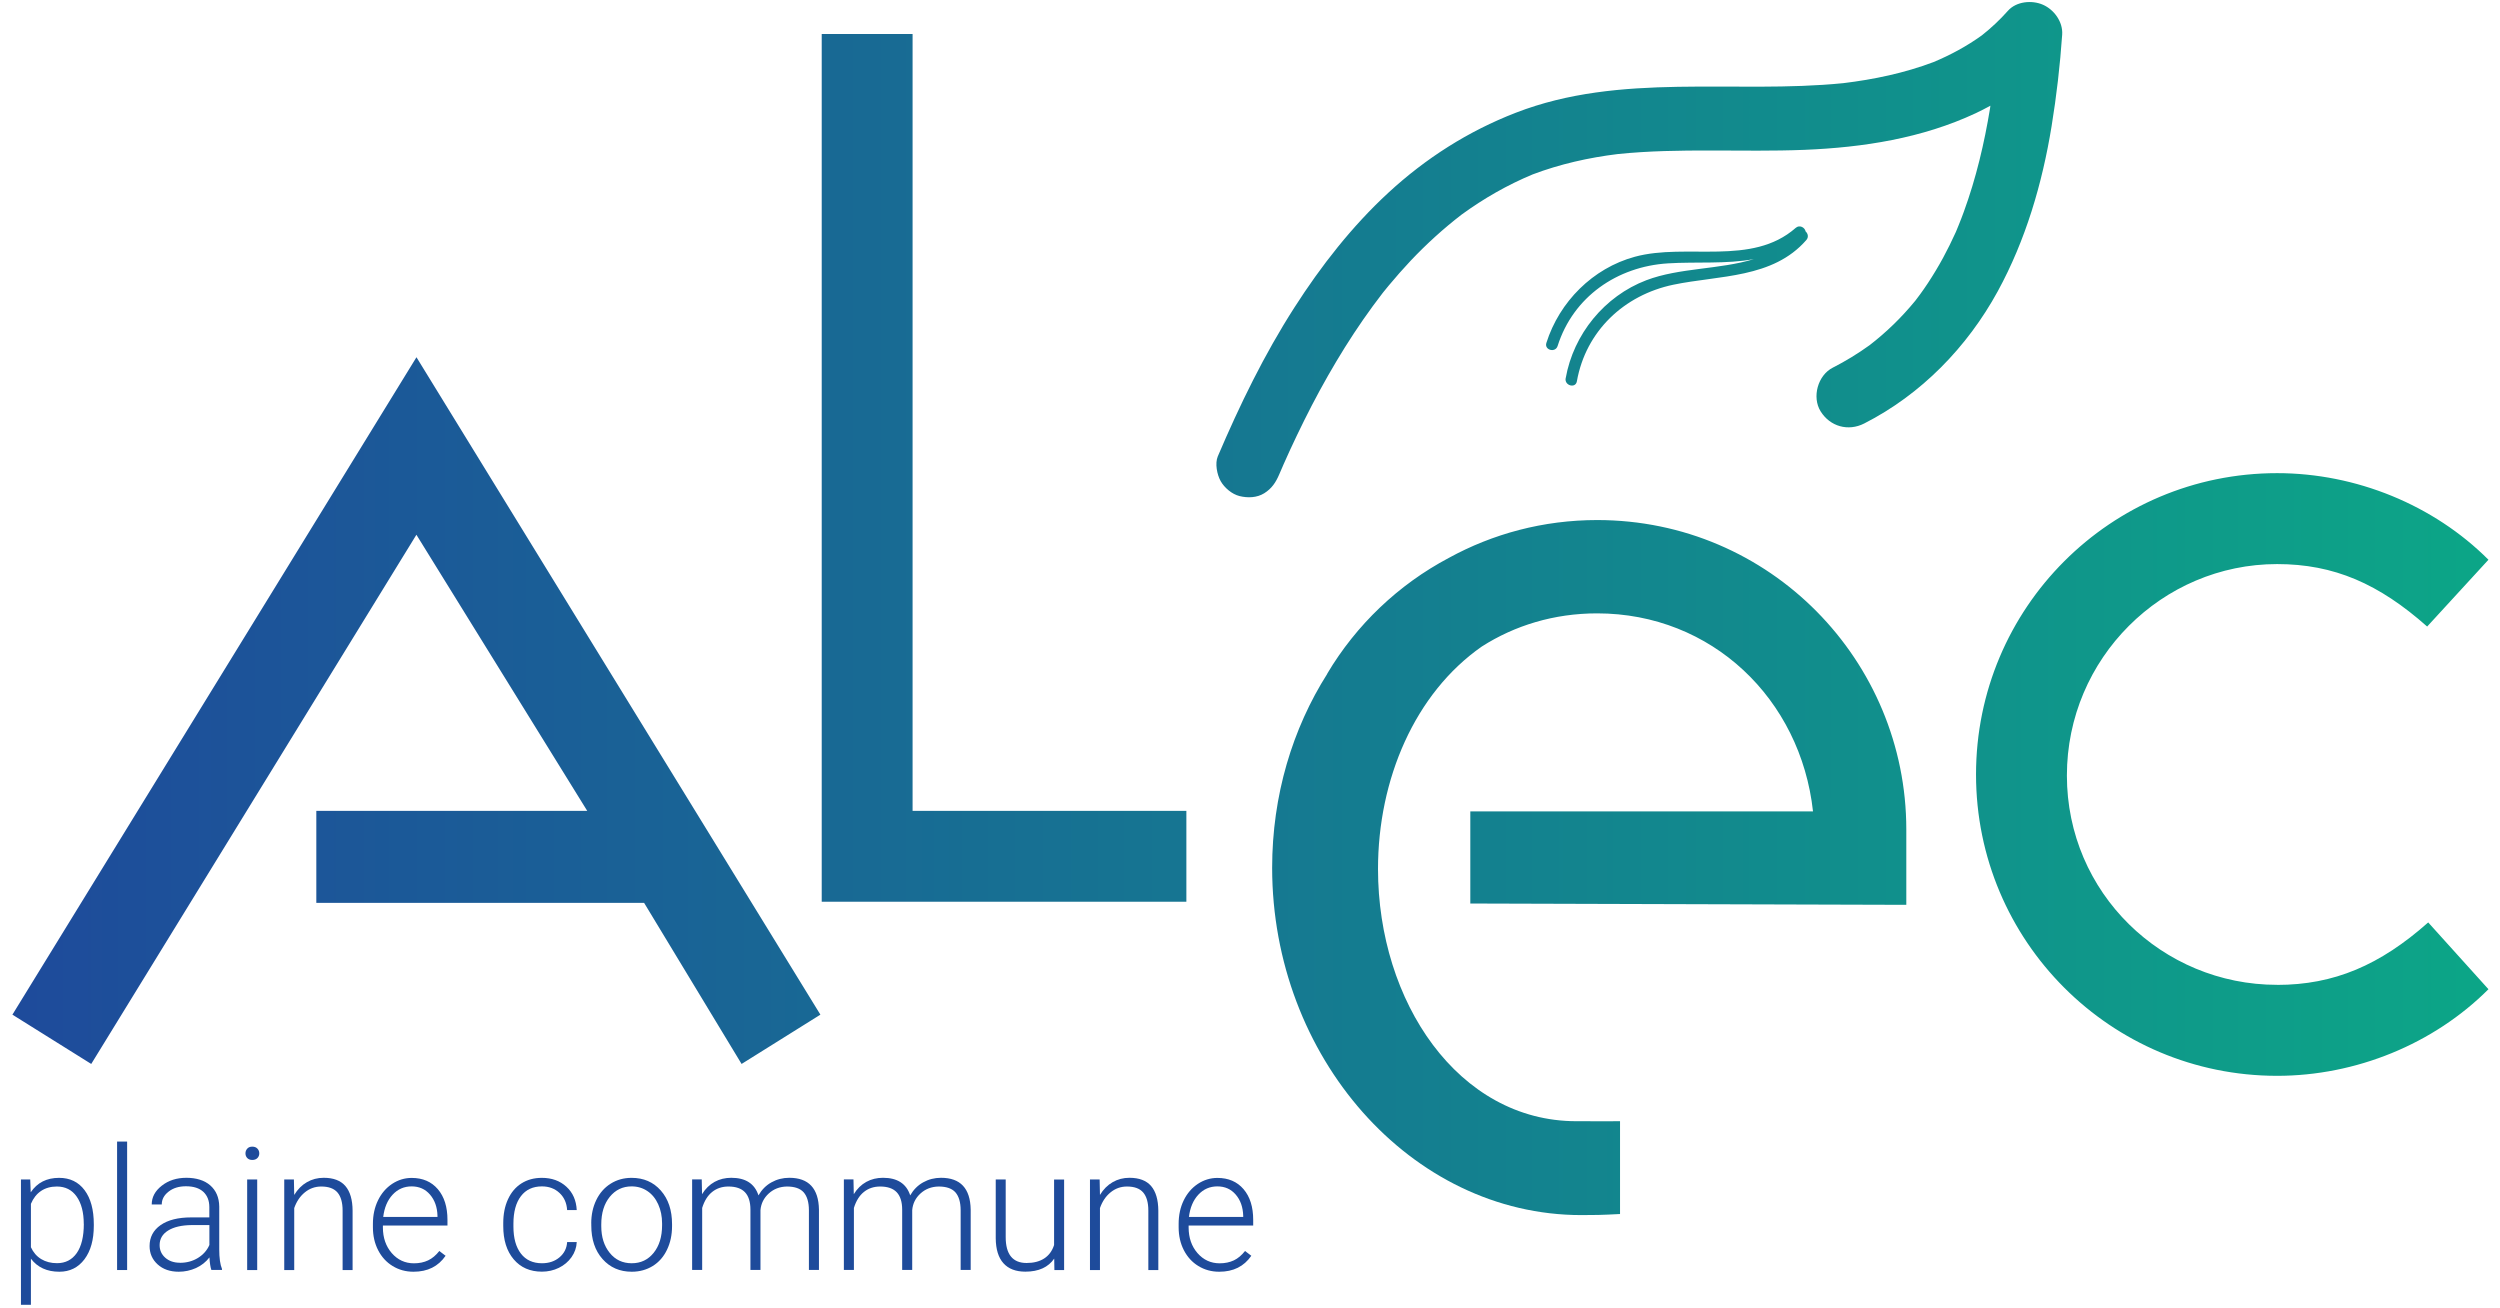 <svg xmlns="http://www.w3.org/2000/svg" xmlns:xlink="http://www.w3.org/1999/xlink" width="900" zoomAndPan="magnify" viewBox="0 0 675 353.25" height="471" preserveAspectRatio="xMidYMid meet" version="1.0"><defs><clipPath id="515292bb44"><path d="M 5 318 L 26 318 L 26 352.301 L 5 352.301 Z M 5 318 " clip-rule="nonzero"/></clipPath><clipPath id="a22afcae44"><path d="M 3 0.547 L 672 0.547 L 672 329 L 3 329 Z M 3 0.547 " clip-rule="nonzero"/></clipPath><clipPath id="93c64bff5a"><path d="M 553.926 34.098 C 555.266 25.895 556.215 17.637 556.789 9.348 C 557.027 5.906 554.605 2.598 551.59 1.277 C 548.605 -0.027 544.387 0.359 542.117 2.938 C 539.984 5.344 537.645 7.531 535.121 9.531 C 531.055 12.465 526.648 14.84 522.023 16.773 C 514.195 19.723 505.98 21.449 497.676 22.453 C 468.246 25.402 437.562 19.469 409.27 30.438 C 396.441 35.402 384.973 42.711 374.859 52.035 C 365.047 61.09 356.695 71.785 349.512 82.992 C 341.344 95.707 334.738 109.32 328.809 123.207 C 327.992 125.121 328.605 128.156 329.57 129.887 C 330.586 131.699 332.621 133.43 334.668 133.938 C 336.871 134.48 339.363 134.414 341.344 133.176 C 343.379 131.902 344.461 130.258 345.395 128.074 C 345.684 127.379 345.988 126.684 346.293 126.004 C 346.41 125.734 346.531 125.445 346.648 125.172 C 346.598 125.293 346.582 125.344 346.531 125.445 C 347.121 124.09 347.73 122.73 348.359 121.391 C 349.578 118.766 350.832 116.137 352.121 113.543 C 354.812 108.117 357.711 102.777 360.812 97.574 C 363.863 92.453 367.133 87.469 370.641 82.672 C 371.484 81.52 372.352 80.363 373.23 79.23 C 373.418 78.992 373.605 78.754 373.789 78.516 C 373.723 78.602 373.688 78.652 373.621 78.738 C 374.062 78.18 374.52 77.637 374.961 77.094 C 376.875 74.789 378.855 72.551 380.906 70.363 C 385.16 65.871 389.75 61.699 394.664 57.918 C 400.629 53.578 407.016 49.918 413.828 47.086 C 421.23 44.289 428.957 42.559 436.801 41.594 C 453.559 39.879 470.414 41.133 487.223 40.457 C 503.066 39.812 518.973 37.336 533.441 30.57 C 534.781 29.945 536.102 29.25 537.406 28.539 C 537.375 28.758 537.355 28.961 537.324 29.184 C 535.766 38.691 533.543 48.102 530.242 57.156 C 529.801 58.359 529.344 59.562 528.852 60.766 C 528.613 61.344 528.395 61.902 528.156 62.461 C 528.105 62.562 528.074 62.664 528.023 62.766 C 526.973 65.074 525.852 67.363 524.648 69.582 C 523.379 71.922 522.008 74.195 520.551 76.414 C 519.871 77.449 519.16 78.465 518.434 79.465 C 518.18 79.805 517.922 80.145 517.668 80.484 C 517.586 80.586 517.414 80.824 517.094 81.246 C 517.094 81.246 517.078 81.281 517.059 81.281 C 513.434 85.707 509.316 89.707 504.793 93.199 C 501.641 95.469 498.32 97.504 494.848 99.27 C 490.816 101.32 489.172 107.203 491.559 111.051 C 494.117 115.172 499.016 116.543 503.336 114.34 C 518.719 106.508 531.141 93.742 539.391 78.652 C 546.93 64.836 551.402 49.578 553.926 34.098 Z M 614.82 265.906 C 583.781 265.906 558.062 241.051 558.062 209.398 C 558.062 177.746 583.781 152.301 614.82 152.301 C 630.203 152.301 642.316 157.621 655.332 169.168 L 671.883 151.129 C 657.109 136.344 636.117 127.75 614.82 127.75 C 569.887 127.75 533.527 164.133 533.527 209.109 C 533.527 254.09 569.887 290.473 614.82 290.473 C 636.102 290.473 657.094 281.891 671.883 267.09 L 655.617 249.055 C 642.605 260.598 630.188 265.922 614.82 265.922 Z M 320.301 218.926 L 246.398 218.926 L 246.398 9.176 L 221.863 9.176 L 221.863 243.477 L 320.32 243.477 L 320.32 218.926 Z M 422.723 102.133 C 422.367 104.117 425.398 104.965 425.754 102.965 C 428.16 89.383 438.512 79.652 451.812 76.871 C 464.164 74.297 478.668 75.211 487.715 64.801 C 488.41 64.004 488.121 63.02 487.512 62.48 C 487.309 61.426 485.902 60.598 484.836 61.531 C 472.941 71.988 455.406 65.512 441.395 69.328 C 430.059 72.414 421.043 81.469 417.52 92.59 C 416.91 94.52 419.941 95.352 420.555 93.418 C 424.773 80.109 436.664 71.957 450.34 71.109 C 457.961 70.633 466.062 71.344 473.551 69.957 C 464.281 72.805 453.438 72.262 444.492 75.668 C 433.211 79.977 424.84 90.23 422.738 102.117 Z M 3.352 273.957 L 24.633 287.266 L 112.43 144.383 L 158.547 218.926 L 85.406 218.926 L 85.406 243.781 L 173.914 243.781 L 200.227 287.266 L 221.508 273.957 L 112.445 96.453 Z M 431.262 140.414 C 416.641 140.414 403.016 144.145 391.176 150.637 C 377.535 157.859 366.184 168.727 358.355 181.883 L 358.391 181.883 C 348.984 196.699 343.48 214.758 343.48 234.305 C 343.48 285.199 380.82 328.074 426.973 328.074 C 430.465 328.074 432.227 328.059 437.41 327.785 L 437.41 302.727 C 433.801 302.762 434.582 302.727 425.617 302.727 C 393.73 302.727 372.062 270.449 372.062 234.625 C 372.062 210.348 382.043 187.172 400.07 174.574 C 408.965 168.879 419.586 165.609 431.227 165.609 C 462.18 165.609 486.172 188.699 489.512 219.078 L 396.984 219.078 L 396.984 243.949 L 514.703 244.305 L 514.703 223.961 C 514.703 178.391 477.973 140.414 431.227 140.414 Z M 431.262 140.414 " clip-rule="nonzero"/></clipPath><linearGradient x1="-0" gradientTransform="matrix(1.694, 0, 0, 1.695, 3.351, 0.547)" y1="96.6" x2="394.58" gradientUnits="userSpaceOnUse" y2="96.6" id="e1e16eafc9"><stop stop-opacity="1" stop-color="rgb(11.8%, 29.399%, 60.799%)" offset="0"/><stop stop-opacity="1" stop-color="rgb(11.771%, 29.538%, 60.768%)" offset="0.008"/><stop stop-opacity="1" stop-color="rgb(11.716%, 29.817%, 60.706%)" offset="0.016"/><stop stop-opacity="1" stop-color="rgb(11.661%, 30.096%, 60.645%)" offset="0.023"/><stop stop-opacity="1" stop-color="rgb(11.604%, 30.374%, 60.583%)" offset="0.031"/><stop stop-opacity="1" stop-color="rgb(11.549%, 30.653%, 60.521%)" offset="0.039"/><stop stop-opacity="1" stop-color="rgb(11.494%, 30.933%, 60.46%)" offset="0.047"/><stop stop-opacity="1" stop-color="rgb(11.438%, 31.212%, 60.397%)" offset="0.055"/><stop stop-opacity="1" stop-color="rgb(11.383%, 31.491%, 60.336%)" offset="0.062"/><stop stop-opacity="1" stop-color="rgb(11.328%, 31.769%, 60.274%)" offset="0.07"/><stop stop-opacity="1" stop-color="rgb(11.272%, 32.048%, 60.213%)" offset="0.078"/><stop stop-opacity="1" stop-color="rgb(11.217%, 32.327%, 60.15%)" offset="0.086"/><stop stop-opacity="1" stop-color="rgb(11.162%, 32.607%, 60.089%)" offset="0.094"/><stop stop-opacity="1" stop-color="rgb(11.105%, 32.884%, 60.028%)" offset="0.102"/><stop stop-opacity="1" stop-color="rgb(11.05%, 33.163%, 59.966%)" offset="0.109"/><stop stop-opacity="1" stop-color="rgb(10.994%, 33.443%, 59.904%)" offset="0.117"/><stop stop-opacity="1" stop-color="rgb(10.939%, 33.722%, 59.842%)" offset="0.125"/><stop stop-opacity="1" stop-color="rgb(10.884%, 34.001%, 59.781%)" offset="0.133"/><stop stop-opacity="1" stop-color="rgb(10.828%, 34.279%, 59.718%)" offset="0.141"/><stop stop-opacity="1" stop-color="rgb(10.773%, 34.558%, 59.657%)" offset="0.148"/><stop stop-opacity="1" stop-color="rgb(10.718%, 34.837%, 59.595%)" offset="0.156"/><stop stop-opacity="1" stop-color="rgb(10.661%, 35.117%, 59.534%)" offset="0.164"/><stop stop-opacity="1" stop-color="rgb(10.606%, 35.396%, 59.473%)" offset="0.172"/><stop stop-opacity="1" stop-color="rgb(10.551%, 35.674%, 59.41%)" offset="0.18"/><stop stop-opacity="1" stop-color="rgb(10.495%, 35.953%, 59.349%)" offset="0.188"/><stop stop-opacity="1" stop-color="rgb(10.44%, 36.232%, 59.286%)" offset="0.195"/><stop stop-opacity="1" stop-color="rgb(10.385%, 36.511%, 59.225%)" offset="0.203"/><stop stop-opacity="1" stop-color="rgb(10.329%, 36.789%, 59.163%)" offset="0.211"/><stop stop-opacity="1" stop-color="rgb(10.274%, 37.068%, 59.102%)" offset="0.219"/><stop stop-opacity="1" stop-color="rgb(10.219%, 37.347%, 59.039%)" offset="0.227"/><stop stop-opacity="1" stop-color="rgb(10.162%, 37.627%, 58.978%)" offset="0.234"/><stop stop-opacity="1" stop-color="rgb(10.107%, 37.906%, 58.917%)" offset="0.242"/><stop stop-opacity="1" stop-color="rgb(10.051%, 38.184%, 58.855%)" offset="0.25"/><stop stop-opacity="1" stop-color="rgb(9.996%, 38.463%, 58.794%)" offset="0.258"/><stop stop-opacity="1" stop-color="rgb(9.941%, 38.742%, 58.731%)" offset="0.266"/><stop stop-opacity="1" stop-color="rgb(9.885%, 39.021%, 58.67%)" offset="0.273"/><stop stop-opacity="1" stop-color="rgb(9.83%, 39.301%, 58.607%)" offset="0.281"/><stop stop-opacity="1" stop-color="rgb(9.775%, 39.578%, 58.546%)" offset="0.289"/><stop stop-opacity="1" stop-color="rgb(9.718%, 39.857%, 58.484%)" offset="0.297"/><stop stop-opacity="1" stop-color="rgb(9.663%, 40.137%, 58.423%)" offset="0.305"/><stop stop-opacity="1" stop-color="rgb(9.608%, 40.416%, 58.36%)" offset="0.312"/><stop stop-opacity="1" stop-color="rgb(9.552%, 40.694%, 58.299%)" offset="0.32"/><stop stop-opacity="1" stop-color="rgb(9.497%, 40.973%, 58.238%)" offset="0.328"/><stop stop-opacity="1" stop-color="rgb(9.442%, 41.252%, 58.176%)" offset="0.336"/><stop stop-opacity="1" stop-color="rgb(9.386%, 41.531%, 58.115%)" offset="0.344"/><stop stop-opacity="1" stop-color="rgb(9.331%, 41.811%, 58.052%)" offset="0.352"/><stop stop-opacity="1" stop-color="rgb(9.276%, 42.088%, 57.991%)" offset="0.359"/><stop stop-opacity="1" stop-color="rgb(9.219%, 42.368%, 57.928%)" offset="0.367"/><stop stop-opacity="1" stop-color="rgb(9.164%, 42.647%, 57.867%)" offset="0.375"/><stop stop-opacity="1" stop-color="rgb(9.109%, 42.926%, 57.805%)" offset="0.383"/><stop stop-opacity="1" stop-color="rgb(9.053%, 43.204%, 57.744%)" offset="0.391"/><stop stop-opacity="1" stop-color="rgb(8.998%, 43.483%, 57.683%)" offset="0.398"/><stop stop-opacity="1" stop-color="rgb(8.942%, 43.762%, 57.62%)" offset="0.406"/><stop stop-opacity="1" stop-color="rgb(8.887%, 44.041%, 57.559%)" offset="0.414"/><stop stop-opacity="1" stop-color="rgb(8.832%, 44.321%, 57.497%)" offset="0.422"/><stop stop-opacity="1" stop-color="rgb(8.775%, 44.598%, 57.436%)" offset="0.43"/><stop stop-opacity="1" stop-color="rgb(8.72%, 44.878%, 57.373%)" offset="0.438"/><stop stop-opacity="1" stop-color="rgb(8.665%, 45.157%, 57.312%)" offset="0.445"/><stop stop-opacity="1" stop-color="rgb(8.609%, 45.436%, 57.249%)" offset="0.453"/><stop stop-opacity="1" stop-color="rgb(8.554%, 45.715%, 57.188%)" offset="0.461"/><stop stop-opacity="1" stop-color="rgb(8.499%, 45.993%, 57.127%)" offset="0.469"/><stop stop-opacity="1" stop-color="rgb(8.443%, 46.272%, 57.065%)" offset="0.477"/><stop stop-opacity="1" stop-color="rgb(8.388%, 46.552%, 57.004%)" offset="0.484"/><stop stop-opacity="1" stop-color="rgb(8.333%, 46.831%, 56.941%)" offset="0.492"/><stop stop-opacity="1" stop-color="rgb(8.276%, 47.108%, 56.88%)" offset="0.5"/><stop stop-opacity="1" stop-color="rgb(8.221%, 47.388%, 56.818%)" offset="0.508"/><stop stop-opacity="1" stop-color="rgb(8.167%, 47.667%, 56.757%)" offset="0.516"/><stop stop-opacity="1" stop-color="rgb(8.11%, 47.946%, 56.694%)" offset="0.523"/><stop stop-opacity="1" stop-color="rgb(8.055%, 48.225%, 56.633%)" offset="0.531"/><stop stop-opacity="1" stop-color="rgb(7.999%, 48.503%, 56.57%)" offset="0.539"/><stop stop-opacity="1" stop-color="rgb(7.944%, 48.782%, 56.509%)" offset="0.547"/><stop stop-opacity="1" stop-color="rgb(7.889%, 49.062%, 56.448%)" offset="0.555"/><stop stop-opacity="1" stop-color="rgb(7.832%, 49.341%, 56.386%)" offset="0.562"/><stop stop-opacity="1" stop-color="rgb(7.777%, 49.62%, 56.325%)" offset="0.57"/><stop stop-opacity="1" stop-color="rgb(7.722%, 49.898%, 56.262%)" offset="0.578"/><stop stop-opacity="1" stop-color="rgb(7.666%, 50.177%, 56.201%)" offset="0.586"/><stop stop-opacity="1" stop-color="rgb(7.611%, 50.456%, 56.139%)" offset="0.594"/><stop stop-opacity="1" stop-color="rgb(7.556%, 50.735%, 56.078%)" offset="0.602"/><stop stop-opacity="1" stop-color="rgb(7.5%, 51.013%, 56.015%)" offset="0.609"/><stop stop-opacity="1" stop-color="rgb(7.445%, 51.292%, 55.954%)" offset="0.617"/><stop stop-opacity="1" stop-color="rgb(7.39%, 51.572%, 55.893%)" offset="0.625"/><stop stop-opacity="1" stop-color="rgb(7.333%, 51.851%, 55.83%)" offset="0.633"/><stop stop-opacity="1" stop-color="rgb(7.278%, 52.13%, 55.769%)" offset="0.641"/><stop stop-opacity="1" stop-color="rgb(7.224%, 52.408%, 55.707%)" offset="0.648"/><stop stop-opacity="1" stop-color="rgb(7.167%, 52.687%, 55.646%)" offset="0.656"/><stop stop-opacity="1" stop-color="rgb(7.112%, 52.966%, 55.583%)" offset="0.664"/><stop stop-opacity="1" stop-color="rgb(7.056%, 53.246%, 55.522%)" offset="0.672"/><stop stop-opacity="1" stop-color="rgb(7.001%, 53.525%, 55.46%)" offset="0.68"/><stop stop-opacity="1" stop-color="rgb(6.946%, 53.802%, 55.399%)" offset="0.688"/><stop stop-opacity="1" stop-color="rgb(6.889%, 54.082%, 55.338%)" offset="0.695"/><stop stop-opacity="1" stop-color="rgb(6.834%, 54.361%, 55.275%)" offset="0.703"/><stop stop-opacity="1" stop-color="rgb(6.779%, 54.64%, 55.214%)" offset="0.711"/><stop stop-opacity="1" stop-color="rgb(6.723%, 54.918%, 55.151%)" offset="0.719"/><stop stop-opacity="1" stop-color="rgb(6.668%, 55.197%, 55.09%)" offset="0.727"/><stop stop-opacity="1" stop-color="rgb(6.613%, 55.476%, 55.028%)" offset="0.734"/><stop stop-opacity="1" stop-color="rgb(6.557%, 55.756%, 54.967%)" offset="0.742"/><stop stop-opacity="1" stop-color="rgb(6.502%, 56.035%, 54.904%)" offset="0.75"/><stop stop-opacity="1" stop-color="rgb(6.447%, 56.313%, 54.843%)" offset="0.758"/><stop stop-opacity="1" stop-color="rgb(6.39%, 56.592%, 54.781%)" offset="0.766"/><stop stop-opacity="1" stop-color="rgb(6.335%, 56.871%, 54.72%)" offset="0.773"/><stop stop-opacity="1" stop-color="rgb(6.281%, 57.15%, 54.659%)" offset="0.781"/><stop stop-opacity="1" stop-color="rgb(6.224%, 57.428%, 54.596%)" offset="0.789"/><stop stop-opacity="1" stop-color="rgb(6.169%, 57.707%, 54.535%)" offset="0.797"/><stop stop-opacity="1" stop-color="rgb(6.113%, 57.986%, 54.472%)" offset="0.805"/><stop stop-opacity="1" stop-color="rgb(6.058%, 58.266%, 54.411%)" offset="0.812"/><stop stop-opacity="1" stop-color="rgb(6.003%, 58.545%, 54.349%)" offset="0.82"/><stop stop-opacity="1" stop-color="rgb(5.946%, 58.823%, 54.288%)" offset="0.828"/><stop stop-opacity="1" stop-color="rgb(5.891%, 59.102%, 54.225%)" offset="0.836"/><stop stop-opacity="1" stop-color="rgb(5.836%, 59.381%, 54.164%)" offset="0.844"/><stop stop-opacity="1" stop-color="rgb(5.78%, 59.66%, 54.103%)" offset="0.852"/><stop stop-opacity="1" stop-color="rgb(5.725%, 59.94%, 54.041%)" offset="0.859"/><stop stop-opacity="1" stop-color="rgb(5.67%, 60.217%, 53.979%)" offset="0.867"/><stop stop-opacity="1" stop-color="rgb(5.614%, 60.497%, 53.917%)" offset="0.875"/><stop stop-opacity="1" stop-color="rgb(5.559%, 60.776%, 53.856%)" offset="0.883"/><stop stop-opacity="1" stop-color="rgb(5.504%, 61.055%, 53.793%)" offset="0.891"/><stop stop-opacity="1" stop-color="rgb(5.447%, 61.333%, 53.732%)" offset="0.898"/><stop stop-opacity="1" stop-color="rgb(5.392%, 61.612%, 53.67%)" offset="0.906"/><stop stop-opacity="1" stop-color="rgb(5.338%, 61.891%, 53.609%)" offset="0.914"/><stop stop-opacity="1" stop-color="rgb(5.281%, 62.17%, 53.548%)" offset="0.922"/><stop stop-opacity="1" stop-color="rgb(5.226%, 62.45%, 53.485%)" offset="0.93"/><stop stop-opacity="1" stop-color="rgb(5.171%, 62.727%, 53.424%)" offset="0.938"/><stop stop-opacity="1" stop-color="rgb(5.115%, 63.007%, 53.362%)" offset="0.945"/><stop stop-opacity="1" stop-color="rgb(5.06%, 63.286%, 53.3%)" offset="0.953"/><stop stop-opacity="1" stop-color="rgb(5.003%, 63.565%, 53.238%)" offset="0.961"/><stop stop-opacity="1" stop-color="rgb(4.948%, 63.844%, 53.177%)" offset="0.969"/><stop stop-opacity="1" stop-color="rgb(4.893%, 64.122%, 53.114%)" offset="0.977"/><stop stop-opacity="1" stop-color="rgb(4.837%, 64.401%, 53.053%)" offset="0.984"/><stop stop-opacity="1" stop-color="rgb(4.782%, 64.68%, 52.991%)" offset="0.992"/><stop stop-opacity="1" stop-color="rgb(4.727%, 64.96%, 52.93%)" offset="1"/></linearGradient></defs><g clip-path="url(#515292bb44)"><path fill="#1e4b9b" d="M 25.328 330.938 C 25.328 334.754 24.48 337.77 22.801 340.008 C 21.109 342.246 18.855 343.367 16.023 343.367 C 12.688 343.367 10.129 342.195 8.348 339.84 L 8.348 352.301 L 5.656 352.301 L 5.656 318.461 L 8.164 318.461 L 8.297 321.918 C 10.062 319.309 12.602 318.02 15.957 318.02 C 18.871 318.02 21.176 319.121 22.836 321.344 C 24.496 323.562 25.328 326.633 25.328 330.566 L 25.328 330.957 Z M 22.617 330.465 C 22.617 327.344 21.973 324.887 20.699 323.074 C 19.43 321.258 17.633 320.359 15.348 320.359 C 13.688 320.359 12.262 320.766 11.078 321.562 C 9.891 322.359 8.977 323.531 8.348 325.039 L 8.348 336.754 C 8.992 338.16 9.926 339.23 11.129 339.957 C 12.332 340.688 13.754 341.059 15.398 341.059 C 17.668 341.059 19.445 340.145 20.719 338.332 C 21.988 336.516 22.633 333.891 22.633 330.43 Z M 22.617 330.465 " fill-opacity="1" fill-rule="nonzero"/></g><path fill="#1e4b9b" d="M 31.613 308.223 L 34.324 308.223 L 34.324 342.91 L 31.613 342.91 Z M 31.613 308.223 " fill-opacity="1" fill-rule="nonzero"/><path fill="#1e4b9b" d="M 57.078 342.91 C 56.805 342.145 56.637 341.008 56.551 339.5 C 55.602 340.738 54.398 341.688 52.926 342.367 C 51.453 343.027 49.91 343.367 48.266 343.367 C 45.91 343.367 44.016 342.703 42.574 341.398 C 41.133 340.094 40.387 338.434 40.387 336.434 C 40.387 334.059 41.371 332.176 43.352 330.785 C 45.336 329.395 48.098 328.699 51.621 328.699 L 56.52 328.699 L 56.52 325.922 C 56.52 324.176 55.977 322.801 54.91 321.801 C 53.824 320.801 52.266 320.293 50.199 320.293 C 48.316 320.293 46.758 320.766 45.523 321.734 C 44.285 322.699 43.676 323.852 43.676 325.207 L 40.965 325.207 C 40.965 323.242 41.863 321.562 43.676 320.141 C 45.488 318.715 47.707 318.004 50.332 318.004 C 52.961 318.004 55.215 318.68 56.773 320.055 C 58.332 321.43 59.16 323.309 59.195 325.75 L 59.195 337.312 C 59.195 339.672 59.449 341.449 59.941 342.621 L 59.941 342.891 L 57.043 342.891 Z M 48.59 340.957 C 50.402 340.957 52.012 340.52 53.434 339.652 C 54.859 338.773 55.891 337.617 56.535 336.145 L 56.535 330.77 L 51.707 330.77 C 49.012 330.805 46.91 331.297 45.387 332.246 C 43.863 333.195 43.098 334.516 43.098 336.176 C 43.098 337.551 43.609 338.688 44.625 339.586 C 45.641 340.484 46.961 340.941 48.59 340.941 Z M 48.59 340.957 " fill-opacity="1" fill-rule="nonzero"/><path fill="#1e4b9b" d="M 66.277 311.41 C 66.277 310.898 66.445 310.477 66.77 310.121 C 67.09 309.766 67.547 309.594 68.125 309.594 C 68.699 309.594 69.156 309.766 69.496 310.121 C 69.836 310.477 70.004 310.898 70.004 311.41 C 70.004 311.918 69.836 312.34 69.496 312.68 C 69.156 313.02 68.699 313.188 68.125 313.188 C 67.547 313.188 67.105 313.02 66.77 312.68 C 66.43 312.34 66.277 311.898 66.277 311.41 Z M 69.445 342.91 L 66.734 342.91 L 66.734 318.461 L 69.445 318.461 Z M 69.445 342.91 " fill-opacity="1" fill-rule="nonzero"/><path fill="#1e4b9b" d="M 79.355 318.461 L 79.441 322.633 C 80.355 321.121 81.508 319.969 82.863 319.191 C 84.238 318.395 85.746 318.004 87.406 318.004 C 90.031 318.004 91.98 318.75 93.25 320.223 C 94.52 321.699 95.184 323.922 95.199 326.871 L 95.199 342.91 L 92.504 342.91 L 92.504 326.852 C 92.504 324.668 92.031 323.039 91.117 321.969 C 90.199 320.902 88.742 320.359 86.746 320.359 C 85.066 320.359 83.594 320.887 82.305 321.938 C 81.016 322.988 80.07 324.395 79.441 326.176 L 79.441 342.91 L 76.746 342.91 L 76.746 318.461 Z M 79.355 318.461 " fill-opacity="1" fill-rule="nonzero"/><path fill="#1e4b9b" d="M 111.633 343.367 C 109.551 343.367 107.688 342.855 106.008 341.824 C 104.332 340.805 103.027 339.363 102.094 337.551 C 101.164 335.738 100.688 333.668 100.688 331.398 L 100.688 330.43 C 100.688 328.074 101.145 325.973 102.062 324.09 C 102.977 322.207 104.246 320.734 105.871 319.648 C 107.5 318.578 109.262 318.039 111.16 318.039 C 114.125 318.039 116.48 319.055 118.207 321.07 C 119.953 323.105 120.816 325.871 120.816 329.379 L 120.816 330.887 L 103.383 330.887 L 103.383 331.414 C 103.383 334.176 104.18 336.5 105.77 338.332 C 107.363 340.16 109.363 341.094 111.77 341.094 C 113.207 341.094 114.496 340.824 115.598 340.297 C 116.699 339.773 117.715 338.926 118.613 337.77 L 120.309 339.059 C 118.324 341.941 115.445 343.367 111.668 343.367 Z M 111.141 320.324 C 109.109 320.324 107.398 321.07 106.008 322.562 C 104.617 324.055 103.773 326.055 103.469 328.566 L 118.121 328.566 L 118.121 328.277 C 118.055 325.922 117.375 324.023 116.105 322.547 C 114.836 321.07 113.191 320.324 111.141 320.324 Z M 111.141 320.324 " fill-opacity="1" fill-rule="nonzero"/><path fill="#1e4b9b" d="M 146.332 341.078 C 148.215 341.078 149.789 340.551 151.059 339.484 C 152.332 338.414 153.023 337.043 153.125 335.363 L 155.719 335.363 C 155.652 336.855 155.176 338.211 154.312 339.434 C 153.449 340.652 152.312 341.621 150.891 342.316 C 149.465 343.012 147.941 343.348 146.316 343.348 C 143.113 343.348 140.57 342.23 138.691 340.008 C 136.809 337.789 135.879 334.789 135.879 331.023 L 135.879 330.211 C 135.879 327.801 136.301 325.668 137.148 323.82 C 137.996 321.969 139.199 320.531 140.773 319.527 C 142.352 318.527 144.18 318.02 146.297 318.02 C 148.977 318.02 151.18 318.816 152.922 320.41 C 154.668 322.004 155.582 324.105 155.719 326.719 L 153.125 326.719 C 153.008 324.801 152.312 323.258 151.059 322.09 C 149.805 320.918 148.215 320.324 146.316 320.324 C 143.875 320.324 141.977 321.207 140.641 322.973 C 139.301 324.734 138.625 327.211 138.625 330.379 L 138.625 331.176 C 138.625 334.297 139.301 336.719 140.641 338.465 C 141.977 340.211 143.891 341.078 146.332 341.078 Z M 146.332 341.078 " fill-opacity="1" fill-rule="nonzero"/><path fill="#1e4b9b" d="M 159.633 330.328 C 159.633 327.988 160.09 325.871 161.004 323.988 C 161.918 322.105 163.207 320.648 164.867 319.598 C 166.527 318.547 168.41 318.02 170.527 318.02 C 173.781 318.02 176.406 319.156 178.422 321.445 C 180.438 323.734 181.453 326.75 181.453 330.516 L 181.453 331.074 C 181.453 333.43 180.996 335.566 180.082 337.449 C 179.168 339.348 177.898 340.789 176.238 341.824 C 174.574 342.84 172.695 343.367 170.578 343.367 C 167.34 343.367 164.715 342.23 162.684 339.941 C 160.648 337.652 159.648 334.637 159.648 330.871 L 159.648 330.328 Z M 162.344 331.074 C 162.344 333.992 163.105 336.398 164.613 338.262 C 166.121 340.145 168.105 341.078 170.562 341.078 C 173.016 341.078 174.965 340.145 176.492 338.262 C 178 336.383 178.762 333.906 178.762 330.836 L 178.762 330.312 C 178.762 328.445 178.422 326.734 177.727 325.191 C 177.031 323.633 176.066 322.445 174.812 321.598 C 173.559 320.75 172.137 320.324 170.527 320.324 C 168.121 320.324 166.156 321.277 164.629 323.156 C 163.105 325.039 162.344 327.516 162.344 330.582 Z M 162.344 331.074 " fill-opacity="1" fill-rule="nonzero"/><path fill="#1e4b9b" d="M 189.469 318.461 L 189.555 322.43 C 190.453 320.953 191.586 319.852 192.941 319.105 C 194.297 318.359 195.805 318.004 197.449 318.004 C 201.297 318.004 203.75 319.578 204.785 322.75 C 205.668 321.223 206.82 320.055 208.277 319.242 C 209.734 318.426 211.344 318.004 213.105 318.004 C 218.34 318.004 221.016 320.867 221.117 326.582 L 221.117 342.891 L 218.406 342.891 L 218.406 326.785 C 218.406 324.598 217.914 322.988 217 321.938 C 216.07 320.887 214.562 320.359 212.477 320.359 C 210.527 320.395 208.902 321.02 207.562 322.242 C 206.227 323.461 205.48 324.973 205.328 326.719 L 205.328 342.891 L 202.617 342.891 L 202.617 326.582 C 202.617 324.496 202.109 322.918 201.141 321.902 C 200.176 320.887 198.688 320.359 196.668 320.359 C 194.977 320.359 193.5 320.852 192.297 321.816 C 191.078 322.785 190.18 324.227 189.586 326.141 L 189.586 342.891 L 186.875 342.891 L 186.875 318.445 L 189.469 318.445 Z M 189.469 318.461 " fill-opacity="1" fill-rule="nonzero"/><path fill="#1e4b9b" d="M 230.438 318.461 L 230.523 322.43 C 231.418 320.953 232.555 319.852 233.91 319.105 C 235.266 318.359 236.773 318.004 238.418 318.004 C 242.262 318.004 244.719 319.578 245.754 322.75 C 246.633 321.223 247.785 320.055 249.242 319.242 C 250.699 318.426 252.309 318.004 254.07 318.004 C 259.309 318.004 261.984 320.867 262.086 326.582 L 262.086 342.891 L 259.375 342.891 L 259.375 326.785 C 259.375 324.598 258.883 322.988 257.969 321.938 C 257.039 320.887 255.527 320.359 253.445 320.359 C 251.496 320.395 249.871 321.02 248.531 322.242 C 247.191 323.461 246.449 324.973 246.297 326.719 L 246.297 342.891 L 243.586 342.891 L 243.586 326.582 C 243.586 324.496 243.074 322.918 242.109 321.902 C 241.145 320.887 239.652 320.359 237.637 320.359 C 235.941 320.359 234.469 320.852 233.266 321.816 C 232.047 322.785 231.148 324.227 230.555 326.141 L 230.555 342.891 L 227.844 342.891 L 227.844 318.445 L 230.438 318.445 Z M 230.438 318.461 " fill-opacity="1" fill-rule="nonzero"/><path fill="#1e4b9b" d="M 284.652 339.805 C 283.027 342.164 280.434 343.348 276.859 343.348 C 274.25 343.348 272.285 342.586 270.93 341.078 C 269.574 339.57 268.879 337.332 268.848 334.363 L 268.848 318.461 L 271.539 318.461 L 271.539 334.023 C 271.539 338.668 273.422 341.008 277.184 341.008 C 280.945 341.008 283.57 339.398 284.602 336.16 L 284.602 318.477 L 287.312 318.477 L 287.312 342.926 L 284.688 342.926 L 284.637 339.824 Z M 284.652 339.805 " fill-opacity="1" fill-rule="nonzero"/><path fill="#1e4b9b" d="M 296.902 318.461 L 296.988 322.633 C 297.902 321.121 299.055 319.969 300.41 319.191 C 301.785 318.395 303.293 318.004 304.953 318.004 C 307.578 318.004 309.527 318.75 310.797 320.223 C 312.066 321.699 312.727 323.922 312.746 326.871 L 312.746 342.91 L 310.051 342.91 L 310.051 326.852 C 310.051 324.668 309.578 323.039 308.66 321.969 C 307.746 320.902 306.289 320.359 304.289 320.359 C 302.613 320.359 301.141 320.887 299.852 321.938 C 298.562 322.988 297.617 324.395 296.988 326.176 L 296.988 342.91 L 294.293 342.91 L 294.293 318.461 Z M 296.902 318.461 " fill-opacity="1" fill-rule="nonzero"/><path fill="#1e4b9b" d="M 329.18 343.367 C 327.113 343.367 325.23 342.855 323.555 341.824 C 321.879 340.805 320.574 339.363 319.641 337.551 C 318.711 335.738 318.234 333.668 318.234 331.398 L 318.234 330.43 C 318.234 328.074 318.691 325.973 319.605 324.09 C 320.523 322.207 321.793 320.734 323.418 319.648 C 325.047 318.578 326.809 318.039 328.707 318.039 C 331.672 318.039 334.027 319.055 335.754 321.07 C 337.5 323.105 338.363 325.871 338.363 329.379 L 338.363 330.887 L 320.93 330.887 L 320.93 331.414 C 320.93 334.176 321.727 336.5 323.316 338.332 C 324.91 340.16 326.91 341.094 329.316 341.094 C 330.754 341.094 332.027 340.824 333.145 340.297 C 334.246 339.773 335.246 338.926 336.16 337.77 L 337.855 339.059 C 335.871 341.941 332.992 343.367 329.215 343.367 Z M 328.688 320.324 C 326.656 320.324 324.945 321.07 323.555 322.562 C 322.164 324.055 321.32 326.055 321.012 328.566 L 335.668 328.566 L 335.668 328.277 C 335.602 325.922 334.922 324.023 333.652 322.547 C 332.383 321.07 330.738 320.324 328.688 320.324 Z M 328.688 320.324 " fill-opacity="1" fill-rule="nonzero"/><g clip-path="url(#a22afcae44)"><g clip-path="url(#93c64bff5a)"><path fill="url(#e1e16eafc9)" d="M 3.352 0.547 L 3.352 328.074 L 671.883 328.074 L 671.883 0.547 Z M 3.352 0.547 " fill-rule="nonzero"/></g></g></svg>